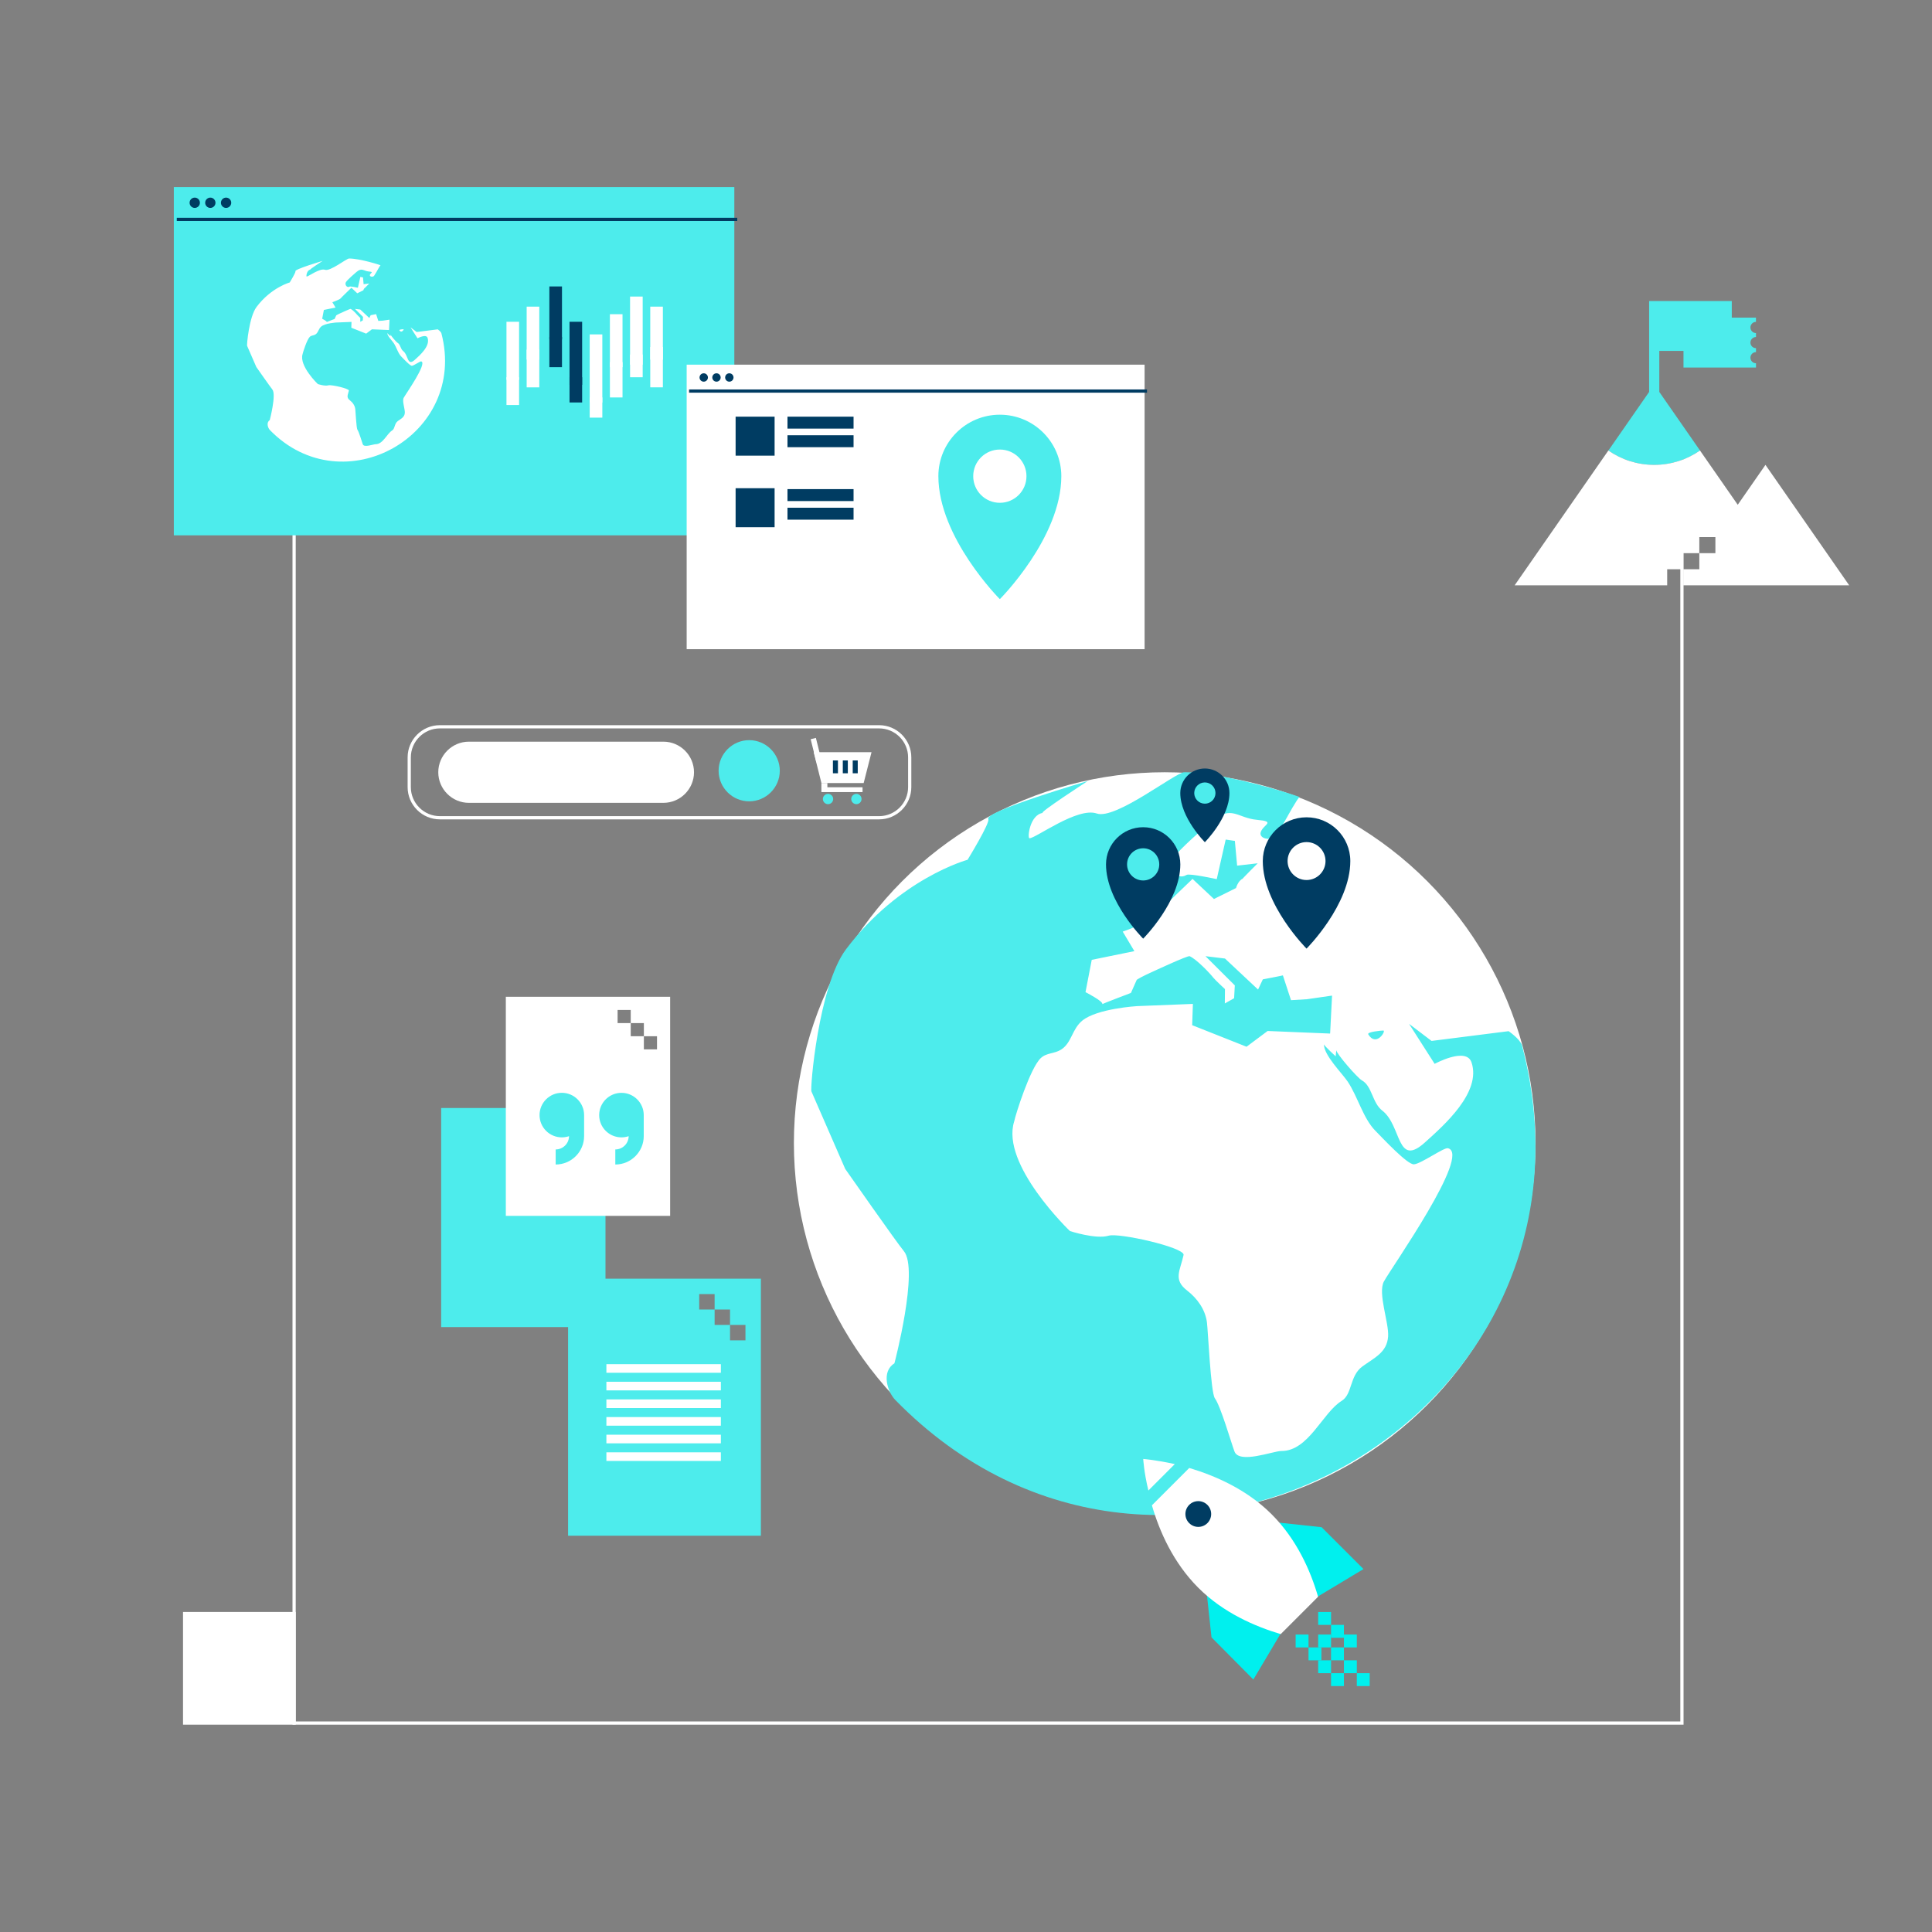 <?xml version="1.0" encoding="utf-8"?>
<!-- Generator: Adobe Illustrator 27.5.0, SVG Export Plug-In . SVG Version: 6.00 Build 0)  -->
<svg version="1.1" xmlns="http://www.w3.org/2000/svg" xmlns:xlink="http://www.w3.org/1999/xlink" x="0px" y="0px"
	 viewBox="0 0 600 600" style="enable-background:new 0 0 600 600;" xml:space="preserve">
<rect x="0" y="0" width="600" height="600" fill="#808080" stroke="none"/>
<style type="text/css">
	.st0{display:none;}
	.st1{display:inline;}
	.st2{fill:none;stroke:#FFFFFF;stroke-miterlimit:10;}
	.st3{fill:#FFFFFF;}
	.st4{fill:#00F0EE;}
	.st5{display:inline;fill:#FFFFFF;}
	.st6{display:inline;fill:none;stroke:#00F0EE;stroke-miterlimit:10;}
	.st7{display:inline;fill:none;stroke:#003C62;stroke-miterlimit:10;}
	.st8{fill:#003C62;}
	.st9{fill:#4DECEC;}
	.st10{fill-rule:evenodd;clip-rule:evenodd;fill:#FFFFFF;}
	.st11{fill:none;stroke:#003C62;stroke-miterlimit:10;}
	.st12{fill-rule:evenodd;clip-rule:evenodd;fill:#003C62;}
	.st13{fill-rule:evenodd;clip-rule:evenodd;fill:#00F0EE;}
	.st14{fill-rule:evenodd;clip-rule:evenodd;fill:#4DECEC;}
</style>
<g id="Ebene_2" class="st0">
	<g class="st1">
		<g id="Ebene_2_00000063614430580697633030000002552346140382793874_">
			<polyline class="st2" points="517.12,159.61 517.12,535.11 86.12,535.11 86.12,81.61 			"/>
			<rect x="51.62" y="500.61" class="st3" width="35" height="35"/>
		</g>
	</g>
	<g class="st1">
		<g>
			<polygon class="st3" points="140.97,251.95 124.97,239.97 63.19,239.97 63.19,190.85 140.97,190.85 			"/>
		</g>
		<polygon class="st4" points="45.09,291.28 54.59,283.91 91.48,283.91 91.48,253.9 45.09,253.9 		"/>
	</g>
	<rect x="52.08" y="501.99" class="st5" width="35" height="35"/>
	<g class="st1">
		<polygon class="st4" points="658.28,468.51 662.78,477.41 672.58,478.91 665.48,485.81 667.18,495.71 658.28,491.01 
			649.48,495.71 651.18,485.81 644.08,478.91 653.88,477.41 		"/>
		<polygon class="st4" points="698.18,468.51 702.58,477.41 712.38,478.91 705.28,485.81 706.98,495.71 698.18,491.01 
			689.28,495.71 690.98,485.81 683.88,478.91 693.68,477.41 		"/>
		<g>
			<polygon class="st4" points="733.05,477.41 723.25,478.91 730.35,485.81 728.65,495.71 737.55,491.01 737.55,468.51 			"/>
			<polygon class="st3" points="744.65,485.81 751.75,478.91 741.95,477.41 737.55,468.51 737.55,491.01 746.35,495.71 			"/>
		</g>
	</g>
	<rect x="200.78" y="237.45" class="st5" width="338" height="210"/>
	<rect x="183.78" y="448.45" class="st5" width="371" height="28"/>
	<g class="st1">
		<circle class="st4" cx="212.96" cy="247.08" r="3.1"/>
		<circle class="st4" cx="222.36" cy="247.08" r="3.1"/>
		<circle class="st4" cx="231.86" cy="247.08" r="3.1"/>
	</g>
	<line class="st6" x1="200.28" y1="253.08" x2="538.28" y2="253.08"/>
	<line class="st7" x1="170.78" y1="447.95" x2="549.78" y2="447.95"/>
	<g class="st1">
		<rect x="70.91" y="311.99" class="st4" width="203" height="146"/>
		<g>
			<circle class="st3" cx="82.34" cy="321.05" r="3.1"/>
			<circle class="st3" cx="91.74" cy="321.05" r="3.1"/>
			<circle class="st3" cx="101.24" cy="321.05" r="3.1"/>
		</g>
		<line class="st2" x1="70.91" y1="330.49" x2="273.91" y2="330.49"/>
		<g>
			<rect x="89.08" y="363.49" class="st3" width="6" height="6"/>
			<rect x="96.08" y="357.49" class="st3" width="6" height="6"/>
			<rect x="102.08" y="350.49" class="st3" width="6" height="6"/>
			<rect x="108.08" y="357.49" class="st3" width="6" height="6"/>
			<rect x="114.08" y="363.49" class="st3" width="6" height="6"/>
			<rect x="121.08" y="357.49" class="st3" width="6" height="6"/>
			<rect x="127.08" y="350.49" class="st3" width="6" height="6"/>
			<rect x="133.08" y="344.49" class="st3" width="6" height="6"/>
		</g>
		<g>
			<g>
				<polygon class="st3" points="230.97,403.35 221.93,403.35 221.93,415.03 221.93,426.71 230.97,426.71 230.97,415.03 				"/>
				<rect x="187.62" y="380.47" class="st8" width="5.94" height="12.35"/>
				<rect x="187.62" y="418.23" class="st8" width="5.94" height="11.58"/>
				<rect x="206.06" y="409.48" class="st8" width="5.94" height="20.32"/>
				<rect x="223.24" y="380.47" class="st8" width="5.94" height="20.84"/>
				<rect x="206.06" y="380.47" class="st8" width="5.94" height="3.6"/>
				<rect x="223.56" y="426.71" class="st8" width="5.94" height="3.34"/>
				<polygon class="st3" points="213.53,385.82 204.48,385.82 204.48,397.65 204.48,409.48 213.53,409.48 213.53,397.65 				"/>
				<polygon class="st3" points="195.13,392.55 186.09,392.55 186.09,404.38 186.09,416.21 195.13,416.21 195.13,404.38 				"/>
			</g>
			<g>
				<rect x="152" y="409.48" class="st8" width="5.94" height="20.32"/>
				<rect x="169.18" y="380.47" class="st8" width="5.94" height="20.84"/>
				<rect x="152" y="380.47" class="st9" width="5.94" height="3.6"/>
				<rect x="169.5" y="426.71" class="st9" width="5.94" height="3.34"/>
				<polygon class="st3" points="176.91,403.11 167.86,403.11 167.86,414.95 167.86,426.78 176.91,426.78 176.91,414.95 				"/>
				<polygon class="st3" points="159.29,383.55 150.25,383.55 150.25,396.54 150.25,409.52 159.29,409.52 159.29,396.54 				"/>
			</g>
		</g>
	</g>
	<g class="st1">
		<g>
			<g>
				<rect x="52.08" y="39.99" class="st4" width="200" height="99"/>
				<line class="st2" x1="52.08" y1="59.49" x2="252.08" y2="59.49"/>
				<g>
					<circle class="st3" cx="61.41" cy="49.75" r="3.1"/>
					<circle class="st3" cx="70.91" cy="49.75" r="3.1"/>
					<circle class="st3" cx="80.41" cy="49.75" r="3.1"/>
				</g>
			</g>
			<g>
				<g>
					<rect x="73.08" y="86.99" class="st3" width="5" height="23"/>
					<rect x="73.08" y="108.99" class="st8" width="5" height="11"/>
				</g>
				<g>
					<rect x="81.08" y="80.99" class="st3" width="5" height="21"/>
					<rect x="81.08" y="97.99" class="st8" width="5" height="15"/>
				</g>
				<g>
					<rect x="90.08" y="72.99" class="st3" width="5" height="21"/>
					<rect x="90.08" y="92.99" class="st8" width="5" height="12"/>
				</g>
				<g>
					<rect x="98.08" y="86.99" class="st3" width="5" height="25"/>
					<rect x="98.08" y="108.99" class="st8" width="5" height="10"/>
				</g>
				<g>
					<rect x="106.08" y="91.99" class="st3" width="5" height="27"/>
					<rect x="106.08" y="116.99" class="st8" width="5" height="8"/>
				</g>
				<g>
					<rect x="114.08" y="83.99" class="st3" width="5" height="21"/>
					<rect x="114.08" y="102.99" class="st8" width="5" height="14"/>
				</g>
				<g>
					<rect x="122.08" y="76.99" class="st3" width="5" height="28"/>
					<rect x="122.08" y="99.99" class="st8" width="5" height="9"/>
				</g>
				<g>
					<rect x="130.08" y="80.99" class="st3" width="5" height="21"/>
					<rect x="130.08" y="96.99" class="st8" width="5" height="17"/>
				</g>
			</g>
		</g>
		<rect x="182.08" y="121.99" class="st3" width="35" height="35"/>
	</g>
	<g class="st1">
		<g>
			<path class="st8" d="M289.27,318.72v78.59h59.88v-78.59H289.27z M334.18,382.51h-14.97v-48.99h14.97V382.51z"/>
			<path class="st8" d="M356.63,277.56v78.59h59.88v-78.59H356.63z M386.57,327.63h-18.29c0-10.1,8.19-18.29,18.29-18.29
				L386.57,327.63L386.57,327.63z M409.32,299.11h-7.19v-7.18h-7.18v-7.18h7.18v7.18h7.19V299.11z"/>
			<rect x="289.27" y="277.56" class="st9" width="59.88" height="33.68"/>
			<rect x="304.24" y="349.99" class="st9" width="14.97" height="32.51"/>
			<path class="st9" d="M386.57,309.34v18.29h-18.29c0,10.1,8.19,18.29,18.29,18.29s18.29-8.19,18.29-18.29
				S396.67,309.34,386.57,309.34z"/>
			<path class="st9" d="M356.63,363.63v33.68h59.88v-33.68H356.63z M409.32,382.94h-7.19v7.18h-7.18v-7.18h7.18v-7.18h7.19V382.94z"
				/>
		</g>
	</g>
	<g class="st1">
		<g>
			<path class="st9" d="M423.42,296.91v78.59h59.88v-78.59H423.42z M468.33,360.7h-14.97v-48.99h14.97V360.7z"/>
			<rect x="423.42" y="277.11" class="st8" width="59.88" height="14.82"/>
			<rect x="423.42" y="380.47" class="st8" width="61.16" height="16.84"/>
		</g>
	</g>
	<g class="st1">
		<g>
			<path class="st10" d="M508.42,95.73c0.01,1.68-0.85,3.32-2.41,4.22c-2.3,1.33-5.25,0.54-6.58-1.76
				c-0.45-0.77-0.65-1.62-0.64-2.45H477.3v9.38l32.9,32.97v16.49l13.82-4.81v-11.68l32.9-32.97v-9.38L508.42,95.73L508.42,95.73z
				 M543.41,109.64h-4.5v4.5h-4.5v4.5h-4.5v-4.5h4.5v-4.5h4.5v-4.5h4.5V109.64z"/>
			<g>
				<path class="st9" d="M538.41,81.18c0.06-0.38,0.1-0.77,0.1-1.16c0-0.41-0.04-0.81-0.1-1.21l2.88-1.66l-2.84-4.91l-2.89,1.67
					c-0.62-0.49-1.31-0.89-2.06-1.18V69.4h-5.67v3.34c-0.75,0.29-1.44,0.7-2.06,1.19l-2.87-1.66l-2.84,4.91l2.89,1.67
					c-0.06,0.38-0.1,0.77-0.1,1.16c0,0.41,0.04,0.81,0.1,1.21l-2.88,1.66l2.84,4.91l2.89-1.67c0.62,0.49,1.31,0.89,2.06,1.18v3.32
					h5.67V87.3c0.75-0.29,1.44-0.7,2.06-1.19l2.87,1.66l2.84-4.91L538.41,81.18z M530.68,83.75c-2.06,0-3.73-1.67-3.73-3.73
					c0-2.06,1.67-3.73,3.73-3.73c2.06,0,3.73,1.67,3.73,3.73S532.74,83.75,530.68,83.75z"/>
				<path class="st9" d="M512.34,90.73c-0.27-0.46-0.57-0.88-0.89-1.28l2.14-3.71l-6.34-3.66l-2.15,3.73
					c-1.01-0.15-2.04-0.15-3.06,0.01l-2.14-3.71l-6.34,3.66l2.15,3.73c-0.65,0.81-1.16,1.71-1.53,2.66h-4.28v7.32h4.31
					c0.18,0.46,0.39,0.92,0.64,1.36c0.27,0.46,0.57,0.88,0.89,1.28l-2.14,3.71l6.34,3.66l2.15-3.73c1.01,0.15,2.04,0.15,3.06-0.01
					l2.14,3.71l6.34-3.66l-2.15-3.73c0.65-0.81,1.16-1.71,1.53-2.66h4.28v-7.32h-4.31C512.81,91.63,512.6,91.18,512.34,90.73z
					 M506.01,99.95c-2.3,1.33-5.25,0.54-6.58-1.76s-0.54-5.25,1.76-6.58c2.3-1.33,5.25-0.54,6.58,1.76
					C509.1,95.67,508.31,98.62,506.01,99.95z"/>
			</g>
		</g>
	</g>
	<g class="st1">
		<path class="st3" d="M707.64,240c-21.27,0-38.42,18.05-36.91,39.64c1.27,18.23,16.04,32.99,34.26,34.26
			c21.59,1.51,39.64-15.63,39.64-36.91h-37V240z"/>
		<path class="st9" d="M707.64,240v37h37C744.74,256.5,728.14,240,707.64,240z"/>
	</g>
	<g class="st1">
		<path class="st8" d="M104.34,199.05c-9.06,0-16.35,7.69-15.71,16.88c0.54,7.76,6.83,14.04,14.58,14.58
			c9.19,0.64,16.88-6.65,16.88-15.71h-15.75V199.05z"/>
		<path class="st9" d="M104.34,199.05v15.75h15.75C120.13,206.07,113.07,199.05,104.34,199.05z"/>
	</g>
	<g class="st1">
		<path class="st8" d="M182.08,70.09c-11.42,0-20.56,9.91-19.28,21.58c0.97,8.87,8.12,16.06,16.98,17.08
			c8.55,0.99,16.18-3.63,19.7-10.67l-17.4-8.6V70.09z"/>
		<path class="st3" d="M182.08,70.09v19.4l17.4,8.6c1.3-2.6,2-5.5,2-8.6C201.48,78.79,192.78,70.09,182.08,70.09z"/>
	</g>
	<g class="st1">
		<g>
			<rect x="144.47" y="360.8" class="st3" width="56.94" height="6.84"/>
			<rect x="198.93" y="360.8" class="st9" width="27.23" height="6.84"/>
		</g>
		<polygon class="st9" points="220.38,359.17 225.23,364.02 220.38,368.87 225.23,373.72 230.08,368.87 234.93,364.02 
			230.08,359.17 225.23,354.32 		"/>
	</g>
	<g class="st1">
		<g>
			<g>
				<path class="st3" d="M349.13,94.71H271.3v103.77h77.83v-5.37c-3.49,2.76-7.88,4.42-12.67,4.42c-11.29,0-20.45-9.15-20.45-20.45
					s9.15-20.45,20.45-20.45c4.79,0,9.19,1.66,12.67,4.42V94.71z M288.41,142.45l-5.77-5.77l3.52-3.52l2.25,2.25l4.21-4.21
					l3.52,3.52L288.41,142.45z M288.41,126.2l-5.77-5.77l3.52-3.52l2.25,2.25l4.21-4.21l3.52,3.52L288.41,126.2z M336.72,139.06
					h-33.35v-6.23h33.35V139.06z M336.72,122.81h-33.35v-6.23h33.35V122.81z"/>
				<rect x="324.2" y="171.04" class="st3" width="6.23" height="6.23"/>
				<rect x="330.42" y="164.81" class="st3" width="6.23" height="6.23"/>
			</g>
			<path class="st9" d="M336.46,146.41c-16.93,0-30.66,13.73-30.66,30.66c0,6.12,1.8,11.81,4.89,16.6l-16.99,16.99l9.17,9.17
				l16.99-16.99c4.78,3.09,10.48,4.89,16.6,4.89c16.93,0,30.66-13.73,30.66-30.66S353.39,146.41,336.46,146.41z M336.46,197.52
				c-11.29,0-20.45-9.15-20.45-20.45s9.15-20.45,20.45-20.45c11.29,0,20.45,9.15,20.45,20.45S347.75,197.52,336.46,197.52z"/>
			<rect x="297.25" y="88.22" class="st9" width="25.94" height="12.97"/>
		</g>
	</g>
</g>
<g id="Ebene_3">
	<g>
		<g id="Ebene_2_00000154407352476918205780000003032062377809029535_">
			<polyline class="st2" points="522.34,159.61 522.34,535.11 91.34,535.11 91.34,81.61 			"/>
			<rect x="56.84" y="500.61" class="st3" width="35" height="35"/>
		</g>
	</g>
	<g>
		<g>
			<g>
				<g>
					<path class="st9" d="M176.42,476.94V397.1h59.88v79.83H176.42z M231.51,411.47h-4.79v-4.79h-4.79v-4.79h-4.79v4.79h4.79v4.79
						h4.79v4.79h4.79V411.47z"/>
				</g>
			</g>
			<rect x="188.32" y="423.65" class="st3" width="35.55" height="2.68"/>
			<rect x="188.32" y="429.12" class="st3" width="35.55" height="2.68"/>
			<rect x="188.32" y="434.6" class="st3" width="35.55" height="2.68"/>
			<rect x="188.32" y="440.08" class="st3" width="35.55" height="2.68"/>
			<rect x="188.32" y="445.56" class="st3" width="35.55" height="2.68"/>
			<rect x="188.32" y="451.03" class="st3" width="35.55" height="2.68"/>
		</g>
	</g>
	<g>
		<rect x="-1483.05" y="546.25" class="st3" width="63.29" height="95.29"/>
		<rect x="-1475.07" y="575.16" class="st9" width="44" height="5"/>
		<rect x="-1475.07" y="585.16" class="st9" width="44" height="5"/>
		<rect x="-1475.07" y="595.16" class="st9" width="44" height="5"/>
		<rect x="-1433.07" y="546.16" class="st8" width="14" height="14"/>
	</g>
	<g>
		<g>
			<rect x="53.98" y="58.1" class="st9" width="174.07" height="108.15"/>
			<g>
				<circle class="st8" cx="60.48" cy="62.97" r="1.6"/>
				<circle class="st8" cx="65.32" cy="62.97" r="1.6"/>
				<circle class="st8" cx="70.21" cy="62.97" r="1.6"/>
			</g>
			<line class="st11" x1="54.9" y1="68.14" x2="228.96" y2="68.14"/>
		</g>
		<g>
			<path class="st3" d="M124.02,102.55c-0.11-0.21,1.08-0.32,1.29-0.32C125.54,102.25,124.69,103.65,124.02,102.55z M120.4,76.74
				 M79.67,95.33c-2.33,3.11-3.07,11.9-2.93,12.07l2.86,6.57c0,0,4.42,6.32,4.97,6.97c1.31,1.54-0.8,9.54-0.8,9.54
				c-1.12,0.69-0.62,2.39,0.07,3.1c22.8,23.35,61.53,1.52,53.23-30.11c-0.18-0.55-1.13-1.19-1.13-1.19l-6.54,0.83l-1.91-1.45
				l2.17,3.4c0,0,2.69-1.47,3.13-0.12c0.85,2.54-2.33,5.32-3.95,6.79c-2.43,2.19-1.97-1.42-3.62-2.69
				c-0.87-0.67-0.86-2.08-1.74-2.57c-0.39-0.22-2.19-2.29-2.17-2.57l-0.05,0.52c0,0-0.93-0.85-0.99-1.01c0,0.93,1.52,2.42,2.02,3.16
				c0.86,1.28,1.31,3.14,2.36,4.19c0.56,0.56,2.71,2.89,3.27,2.84c0.61-0.05,2.54-1.45,2.88-1.37c2.03,0.48-4.79,10.12-5.44,11.32
				c-0.53,1,0.44,3.48,0.36,4.66c-0.09,1.37-1.17,1.81-2.19,2.56c-1.09,0.8-0.84,2.35-1.76,2.92c-1.63,1-2.81,4.27-5.13,4.26
				c-0.68,0-3.6,1.14-3.98,0.02c-0.3-0.81-1.16-3.82-1.66-4.51c-0.34-0.48-0.58-5.82-0.67-6.45c-0.15-1.12-0.84-2.04-1.67-2.69
				c-1.23-0.94-0.59-1.7-0.31-3.04c0-0.64-5.5-1.88-6.36-1.62c-1.09,0.33-3.29-0.39-3.29-0.39s-5.89-5.64-4.73-9.31
				c0.12-0.6,1.36-4.54,2.26-5.38c0.5-0.47,1.14-0.35,1.73-0.72c0.91-0.57,0.92-1.75,1.81-2.47c1.26-1.03,4.64-1.23,4.64-1.23
				l4.75-0.19l-0.06,1.81l4.61,1.83l1.79-1.34l5.31,0.22l0.16-3.22l-2.14,0.31l-1.34,0.08l-0.69-2.11c-0.01,0.02-1.7,0.34-1.7,0.34
				l-0.4,0.87l-2.81-2.63l-1.65-0.2l2.49,2.48l-0.06,1.09l-0.79,0.44l0.01-1.22c0,0-0.85-0.78-0.98-0.96
				c-0.39-0.49-1.44-1.57-2.01-1.83c-0.16-0.07-3.17,1.33-3.17,1.33s-0.91,0.4-1.32,0.68l-0.5,1.11c0,0-2.42,0.92-2.43,0.95
				c0.09-0.24-1.43-1.01-1.43-1.01l0.53-2.74l3.62-0.74l-0.99-1.66c0,0,2.2-0.78,2.52-1.14c0.46-0.53,3.4-3.34,3.4-3.34l1.82,1.71
				l1.88-0.93c0,0,0.16-0.62,0.57-0.8c-0.07,0.03,1.27-1.3,1.27-1.3l-1.75,0.2l-0.19-2.1L111.91,86l-0.76,3.36
				c0,0-2.32-0.5-2.56-0.36c-0.88,0.54-1.61-0.68-1.15-1.4c0.47-0.74,2.77-2.72,3.28-3.15c1.69-1.42,2.16-0.28,3.84-0.13
				c1.65,0.15,0.56,0.39,0.33,1.02c-0.22,0.6,0.9,0.81,1.29,0.31c0.22-0.29,0.94-1.56,0.94-1.56s0.9-1.65,1.05-1.69
				c0.15-0.04-6.33-2.12-9.78-2.12c-0.75,0-5.84,4.06-7.44,3.51c-1.64-0.57-5.15,2.08-5.71,2.1c-0.21,0.01,0.01-2,1.13-2.15
				c-0.48,0.07,3.82-2.71,3.82-2.71s-8.84,2.6-8.45,3.23c0.19,0.29-1.76,3.46-1.76,3.46S84.19,89.3,79.67,95.33z"/>
		</g>
		<g>
			<g id="Ebene_2-2_00000170984943987936442060000003539411639779095967_">
				<g>
					<g>
						<rect x="157.29" y="99.93" class="st3" width="3.92" height="18.02"/>
						<rect x="157.29" y="117.16" class="st3" width="3.92" height="8.62"/>
					</g>
					<g>
						<rect x="163.56" y="95.23" class="st3" width="3.92" height="16.45"/>
						<rect x="163.56" y="108.55" class="st3" width="3.92" height="11.75"/>
					</g>
					<g>
						<rect x="170.61" y="88.96" class="st8" width="3.92" height="16.45"/>
						<rect x="170.61" y="104.63" class="st8" width="3.92" height="9.4"/>
					</g>
					<g>
						<rect x="176.87" y="99.93" class="st8" width="3.92" height="19.58"/>
						<rect x="176.87" y="117.16" class="st8" width="3.92" height="7.83"/>
					</g>
					<g>
						<rect x="183.14" y="103.85" class="st3" width="3.92" height="21.15"/>
						<rect x="183.14" y="123.43" class="st3" width="3.92" height="6.27"/>
					</g>
					<g>
						<rect x="189.41" y="97.58" class="st3" width="3.92" height="16.45"/>
						<rect x="189.41" y="112.46" class="st3" width="3.92" height="10.97"/>
					</g>
					<g>
						<rect x="195.67" y="92.1" class="st3" width="3.92" height="21.15"/>
						<rect x="195.67" y="110.11" class="st3" width="3.92" height="7.05"/>
					</g>
					<g>
						<rect x="201.94" y="95.23" class="st3" width="3.92" height="16.45"/>
						<rect x="201.94" y="107.76" class="st3" width="3.92" height="12.53"/>
					</g>
				</g>
			</g>
		</g>
	</g>
	<g>
		<g>
			<g>
				<g>
					<g>
						<path class="st9" d="M137.01,412.14V344.1h51.03v68.04H137.01z M183.96,356.35h-4.08v-4.08h-4.08v-4.08h-4.08v4.08h4.08v4.08
							h4.08v4.08h4.08V356.35z"/>
					</g>
				</g>
			</g>
		</g>
		<g>
			<g>
				<g>
					<g>
						<path class="st3" d="M157.09,377.6v-68.04h51.03v68.04H157.09z M204.04,321.81h-4.08v-4.08h-4.08v-4.08h-4.08v4.08h4.08v4.08
							h4.08v4.08h4.08V321.81z"/>
					</g>
				</g>
			</g>
		</g>
		<g>
			<path class="st9" d="M193,353.22c0.78,0,1.53-0.13,2.24-0.37c-0.02,2.27-1.87,4.12-4.15,4.12v4.68c4.87,0,8.83-3.96,8.83-8.83
				v-6.51c0-3.81-3.1-6.92-6.92-6.92s-6.92,3.1-6.92,6.92S189.18,353.22,193,353.22z"/>
			<path class="st9" d="M174.48,339.38c-3.81,0-6.92,3.1-6.92,6.92s3.1,6.92,6.92,6.92c0.78,0,1.53-0.13,2.24-0.37
				c-0.02,2.27-1.87,4.12-4.15,4.12v4.68c4.87,0,8.83-3.96,8.83-8.83v-6.51C181.4,342.49,178.3,339.38,174.48,339.38L174.48,339.38z
				"/>
		</g>
	</g>
	<g>
		<circle class="st3" cx="361.71" cy="354.99" r="115.16"/>
		<g>
			<path class="st9" d="M424.92,321.22c-0.4-0.76,3.95-1.18,4.72-1.18C430.49,320.15,427.38,325.27,424.92,321.22z M411.7,226.84
				 M262.72,294.83c-8.53,11.38-11.23,43.53-10.71,44.16l10.48,24.03c0,0,16.16,23.11,18.19,25.5c4.78,5.63-2.91,34.88-2.91,34.88
				c-4.11,2.53-2.25,8.73,0.24,11.34c83.37,85.41,225.01,5.56,194.65-110.13c-0.67-2.01-4.15-4.37-4.15-4.37l-23.93,3.03l-6.99-5.31
				l7.95,12.43c0,0,9.84-5.37,11.46-0.44c3.1,9.29-8.51,19.46-14.45,24.82c-8.87,8.02-7.21-5.19-13.25-9.84
				c-3.18-2.44-3.14-7.62-6.35-9.41c-1.43-0.81-8-8.37-7.95-9.39l-0.2,1.92c0,0-3.4-3.1-3.64-3.71c0,3.41,5.54,8.84,7.38,11.56
				c3.13,4.68,4.81,11.49,8.64,15.32c2.06,2.06,9.91,10.56,11.96,10.37c2.23-0.2,9.28-5.29,10.52-5
				c7.44,1.76-17.51,37.02-19.88,41.39c-1.95,3.66,1.59,12.72,1.31,17.05c-0.33,5-4.27,6.62-8,9.34c-4,2.92-3.06,8.61-6.42,10.68
				c-5.97,3.67-10.27,15.63-18.75,15.57c-2.49-0.01-13.17,4.16-14.57,0.08c-1.09-2.96-4.25-13.95-6.08-16.48
				c-1.26-1.76-2.13-21.29-2.45-23.58c-0.55-4.09-3.08-7.46-6.12-9.83c-4.49-3.45-2.17-6.2-1.12-11.13c0-2.36-20.1-6.88-23.27-5.93
				c-4,1.2-12.04-1.44-12.04-1.44s-21.55-20.63-17.31-34.03c0.43-2.19,4.99-16.59,8.25-19.67c1.83-1.73,4.17-1.29,6.32-2.65
				c3.32-2.09,3.36-6.39,6.61-9.02c4.62-3.75,16.96-4.48,16.96-4.48l17.36-0.69l-0.22,6.61l16.88,6.69l6.55-4.89l19.41,0.8
				l0.6-11.79l-7.84,1.13l-4.91,0.29l-2.52-7.7c-0.03,0.06-6.23,1.24-6.23,1.24l-1.48,3.16l-10.28-9.63l-6.05-0.73l9.11,9.07
				l-0.22,3.99l-2.88,1.62l0.04-4.46c0,0-3.09-2.86-3.6-3.53c-1.44-1.79-5.28-5.74-7.36-6.69c-0.58-0.27-11.59,4.86-11.59,4.86
				s-3.32,1.46-4.84,2.47l-1.81,4.08c0,0-8.84,3.36-8.88,3.47c0.33-0.87-5.23-3.71-5.23-3.71l1.94-10.03l13.24-2.71l-3.62-6.06
				c0,0,8.03-2.84,9.23-4.16c1.69-1.94,12.45-12.21,12.45-12.21l6.65,6.24l6.86-3.4c0,0,0.59-2.25,2.09-2.92
				c-0.25,0.1,4.64-4.77,4.64-4.77l-6.39,0.73l-0.7-7.68l-2.85-0.42l-2.78,12.29c0,0-8.49-1.84-9.34-1.32
				c-3.23,1.96-5.88-2.47-4.2-5.13c1.71-2.71,10.13-9.95,11.98-11.5c6.18-5.19,7.89-1.04,14.05-0.47c6.02,0.55,2.03,1.43,1.2,3.74
				c-0.8,2.19,3.3,2.98,4.72,1.14c0.81-1.06,3.44-5.71,3.44-5.71s3.3-6.04,3.86-6.19c0.55-0.15-23.15-7.76-35.76-7.76
				c-2.73,0-21.36,14.85-27.21,12.82c-5.99-2.07-18.83,7.62-20.88,7.69c-0.75,0.05,0.05-7.32,4.14-7.87
				c-1.77,0.27,13.96-9.92,13.96-9.92s-32.33,9.49-30.91,11.82c0.68,1.06-6.43,12.65-6.43,12.65S279.26,272.78,262.72,294.83z"/>
		</g>
		<path class="st12" d="M355.02,256.9c-6.37,0-11.54,5.17-11.54,11.54c0,11.54,11.54,23.07,11.54,23.07s11.54-11.54,11.54-23.07
			C366.55,262.07,361.39,256.9,355.02,256.9z M355.02,273.44c-2.76,0-5-2.24-5-5s2.24-5,5-5s5,2.24,5,5S357.78,273.44,355.02,273.44
			z"/>
		<path class="st12" d="M405.76,253.82c-7.51,0-13.59,6.09-13.59,13.59c0,13.59,13.59,27.19,13.59,27.19s13.59-13.59,13.59-27.19
			C419.35,259.9,413.27,253.82,405.76,253.82z M405.76,273.3c-3.25,0-5.89-2.64-5.89-5.89c0-3.25,2.64-5.89,5.89-5.89
			c3.25,0,5.89,2.64,5.89,5.89S409.01,273.3,405.76,273.3z"/>
		<path class="st12" d="M374.18,238.66c-4.21,0-7.63,3.42-7.63,7.63c0,7.63,7.63,15.26,7.63,15.26s7.63-7.63,7.63-15.26
			C381.81,242.08,378.39,238.66,374.18,238.66z M374.18,249.59c-1.82,0-3.3-1.48-3.3-3.3s1.48-3.3,3.3-3.3c1.82,0,3.3,1.48,3.3,3.3
			S376.01,249.59,374.18,249.59z"/>
	</g>
	<g>
		<g>
			<rect x="213.25" y="113.25" class="st3" width="142.21" height="88.36"/>
			<g>
				<circle class="st8" cx="218.55" cy="117.23" r="1.3"/>
				<circle class="st8" cx="222.51" cy="117.23" r="1.3"/>
				<circle class="st8" cx="226.5" cy="117.23" r="1.3"/>
			</g>
			<line class="st11" x1="214" y1="121.45" x2="356.21" y2="121.45"/>
		</g>
		<rect x="244.56" y="135.17" class="st8" width="20.52" height="3.71"/>
		<rect x="244.56" y="157.68" class="st8" width="20.52" height="3.71"/>
		<rect x="244.56" y="151.9" class="st8" width="20.52" height="3.71"/>
		<rect x="244.56" y="129.4" class="st8" width="20.52" height="3.71"/>
		<rect x="228.45" y="129.4" class="st8" width="12.11" height="12.11"/>
		<rect x="228.45" y="151.62" class="st8" width="12.11" height="12.11"/>
	</g>
	<g>
		<g>
			<polygon class="st13" points="410.44,474.29 423.44,487.29 409.14,495.89 391.84,478.49 397.44,472.89 			"/>
			<polygon class="st13" points="376.24,508.49 389.24,521.59 397.74,507.29 380.44,489.89 374.84,495.49 			"/>
			<g>
				<path class="st10" d="M364.84,454.69c-5.8-1.3-9.8-1.6-9.8-1.6s0.2,4,1.6,9.8L364.84,454.69L364.84,454.69z"/>
				<path class="st10" d="M357.74,467.49c2.3,8,6.6,17.8,14.4,25.6c7.8,7.8,17.6,12,25.6,14.4l11.6-11.6c-2.3-8-6.6-17.8-14.4-25.6
					c-7.8-7.8-17.6-12-25.6-14.4L357.74,467.49z"/>
			</g>
			<ellipse class="st8" cx="372.14" cy="470.19" rx="4" ry="4"/>
		</g>
		<rect x="417.37" y="507.62" class="st4" width="4" height="4"/>
		<rect x="413.37" y="504.62" class="st4" width="4" height="4"/>
		<rect x="409.37" y="500.62" class="st4" width="4" height="4"/>
		<g>
			<rect x="413.37" y="519.62" class="st4" width="4" height="4"/>
			<rect x="409.37" y="515.62" class="st4" width="4" height="4"/>
			<rect x="406.37" y="511.62" class="st4" width="4" height="4"/>
		</g>
		<rect x="417.37" y="515.62" class="st4" width="4" height="4"/>
		<rect x="413.37" y="511.62" class="st4" width="4" height="4"/>
		<rect x="409.37" y="507.62" class="st4" width="4" height="4"/>
		<rect x="402.37" y="507.62" class="st4" width="4" height="4"/>
		<rect x="421.37" y="519.62" class="st4" width="4" height="4"/>
	</g>
	<g>
		<path class="st9" d="M545.33,99.97v-1.33h-7.51v-5.16h-25.67v28.24l-12.65,18.2c4.03,2.81,8.94,4.46,14.23,4.46
			s10.19-1.65,14.23-4.46l-12.65-18.2v-12.74h7.51v5.16h22.52v-1.33c-0.95,0-1.73-0.77-1.73-1.73c0-0.95,0.77-1.73,1.73-1.73v-1.23
			c-0.95,0-1.73-0.77-1.73-1.73c0-0.95,0.77-1.73,1.73-1.73v-1.23c-0.95,0-1.73-0.77-1.73-1.73S544.38,99.96,545.33,99.97
			L545.33,99.97z"/>
		<path class="st3" d="M574.28,181.77l-26-37.4l-8.61,12.39l-11.72-16.85c-4.03,2.81-8.94,4.46-14.23,4.46s-10.19-1.65-14.23-4.46
			l-29.1,41.86h47.37v-4.99h4.99v-4.99h4.99v-4.99h4.99v4.99h-4.99v4.99h-4.99v4.99H574.28z"/>
	</g>
	<g>
		<path class="st3" d="M206.03,249.33h-60.42c-5.22,0-9.5-4.27-9.5-9.5v0c0-5.22,4.27-9.5,9.5-9.5h60.42c5.22,0,9.5,4.27,9.5,9.5v0
			C215.53,245.06,211.26,249.33,206.03,249.33z"/>
		<path class="st9" d="M232.67,248.86L232.67,248.86c-5.23,0-9.5-4.27-9.5-9.5v0c0-5.22,4.27-9.5,9.5-9.5h0c5.22,0,9.5,4.27,9.5,9.5
			v0C242.17,244.59,237.89,248.86,232.67,248.86z"/>
		<path class="st2" d="M273.02,253.96H136.59c-5.22,0-9.5-4.27-9.5-9.5v-9.25c0-5.22,4.28-9.5,9.5-9.5h136.43
			c5.23,0,9.5,4.27,9.5,9.5v9.25C282.52,249.68,278.25,253.96,273.02,253.96z"/>
		<g>
			<rect x="255.09" y="244.49" class="st3" width="12.78" height="1.5"/>
			<polygon class="st3" points="252.83,233.6 270.66,233.6 268.22,243.18 255.1,243.18 252.7,233.6 			"/>
			<circle class="st9" cx="257.15" cy="248.14" r="1.6"/>
			<circle class="st9" cx="265.96" cy="248.14" r="1.6"/>
			<rect x="258.67" y="236.16" class="st8" width="1.56" height="3.99"/>
			<rect x="261.74" y="236.16" class="st8" width="1.56" height="3.99"/>
			<rect x="264.82" y="236.16" class="st8" width="1.56" height="3.99"/>
			
				<rect x="252.55" y="229.07" transform="matrix(0.971 -0.241 0.241 0.971 -48.671 68.004)" class="st3" width="1.67" height="7.4"/>
			<rect x="255.09" y="243.18" class="st3" width="1.86" height="1.39"/>
		</g>
	</g>
	<path class="st14" d="M310.51,128.79c-10.55,0-19.09,8.55-19.09,19.09c0,19.09,19.09,38.19,19.09,38.19s19.09-19.09,19.09-38.19
		C329.6,137.33,321.05,128.79,310.51,128.79z M310.51,156.15c-4.57,0-8.27-3.7-8.27-8.27c0-4.57,3.7-8.27,8.27-8.27
		s8.27,3.7,8.27,8.27C318.78,152.45,315.08,156.15,310.51,156.15z"/>
</g>
</svg>

